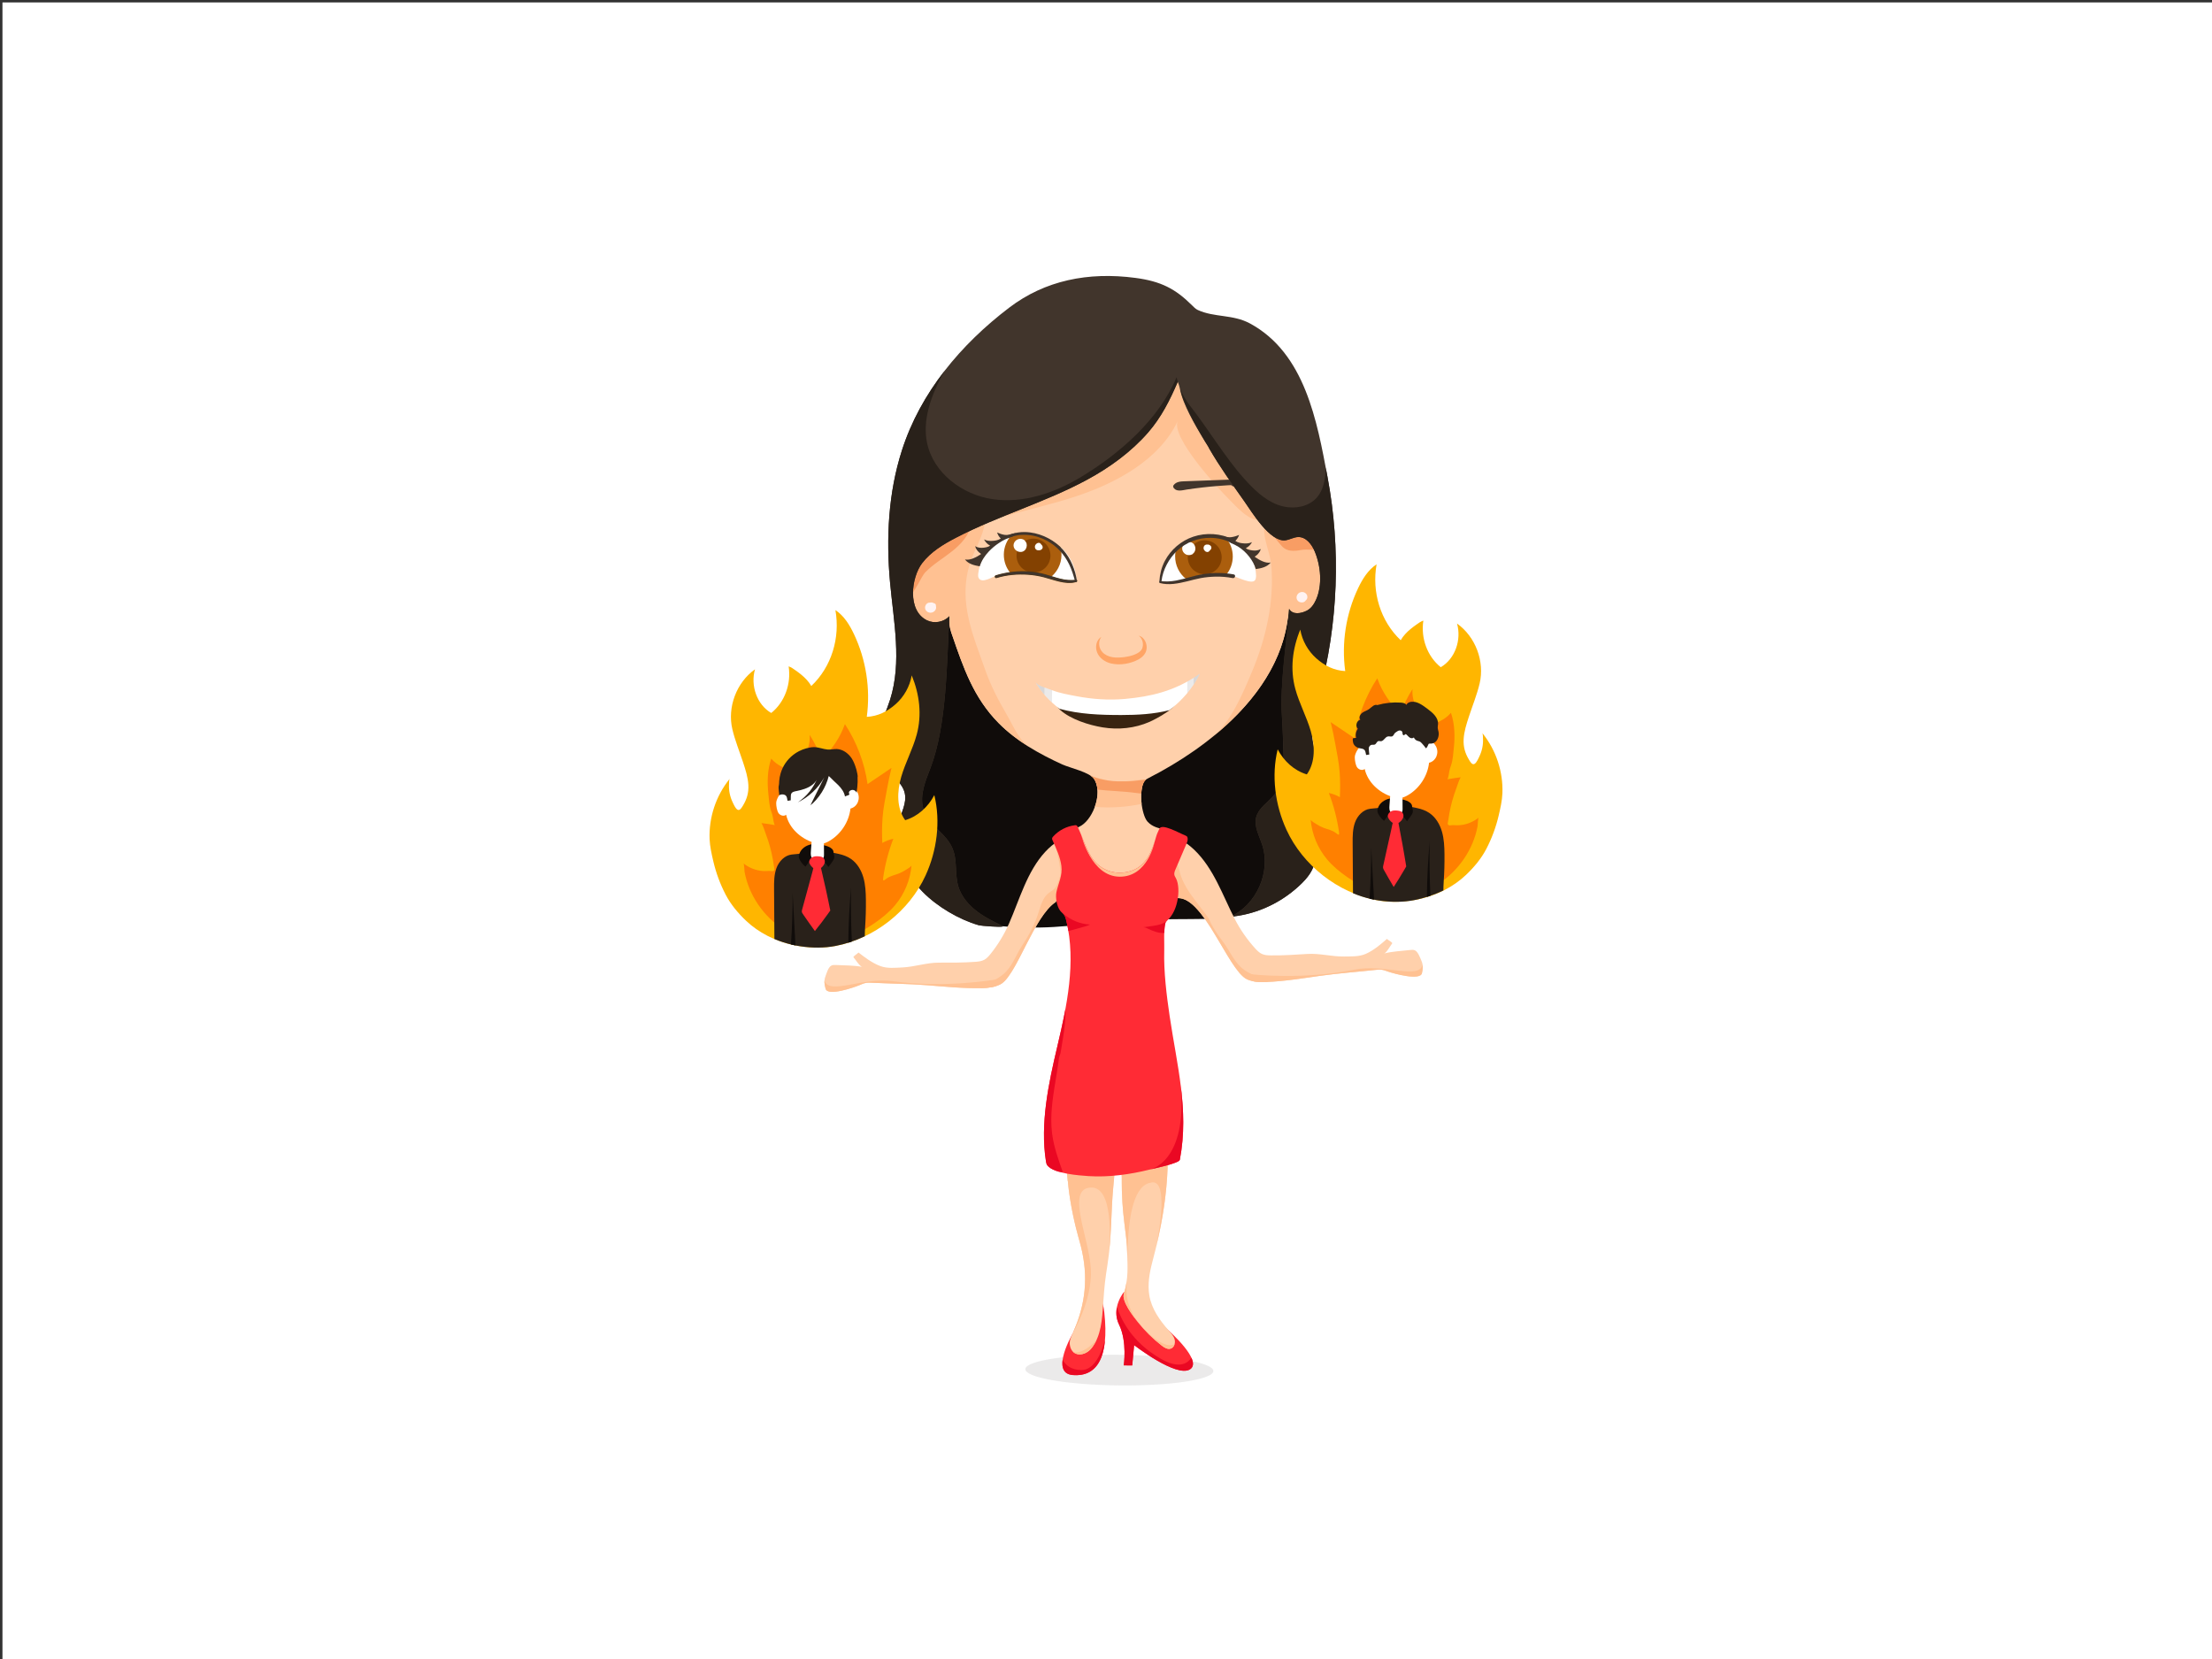 <svg xmlns="http://www.w3.org/2000/svg" id="Calque_1" data-name="Calque 1" viewBox="0 0 2048 1536"><rect x="0" y="0" width="2048" height="1536" fill="#333333" stroke="none"/><defs><style>      .cls-1 {        fill: #41352c;      }      .cls-2 {        fill: #f89d64;      }      .cls-3 {        fill: #523812;      }      .cls-4 {        fill: #fff;      }      .cls-5 {        fill: #ff2b35;      }      .cls-6 {        fill: #fff3f2;      }      .cls-7 {        fill: #834101;      }      .cls-8 {        fill: #ffb600;      }      .cls-9 {        fill: #ea0823;      }      .cls-10 {        fill: #ffa566;      }      .cls-11 {        fill: #ffd0ab;      }      .cls-12, .cls-13 {        fill: #29211a;      }      .cls-14 {        fill: #100c0a;      }      .cls-15 {        fill: #ffc192;      }      .cls-16 {        fill: #ff8000;      }      .cls-13 {        opacity: .09;      }      .cls-17 {        fill: #392411;      }      .cls-18 {        fill: #ab5e0d;      }    </style></defs><g id="Calque_2" data-name="Calque 2"><g id="Calque_4" data-name="Calque 4"><rect class="cls-4" x="2.28" y="2.24" width="2048" height="1533.76"></rect></g></g><ellipse class="cls-13" cx="1036.38" cy="1268.55" rx="14.19" ry="87.03" transform="translate(-242.44 2292.23) rotate(-89.43)"></ellipse><path class="cls-5" d="M993.65,1233.84s-22.35,37.46-.39,39.25c21.96,1.79,33.82-15.54,29.18-57.89-4.63-42.35-28.79,18.64-28.79,18.64Z"></path><path class="cls-5" d="M1040.67,1196.15s-12.25,14.48-4.56,30.26c7.69,15.78,4.33,37.72,4.33,37.72l7.85.08,1.76-18.82s38.95,30.22,51.59,22.49c12.64-7.72-20.05-36.31-20.05-36.31l-40.92-35.42Z"></path><path class="cls-11" d="M1000.64,1153.47c7.25,28.28,4.62,54.13-7.34,80.64-1.62,3.59-3.41,7.41-2.76,11.3,1.93,11.53,14.16,10.48,20.27,2.56,8.69-11.29,9.57-25.77,10.67-42.01,1.1-16.34,1.81-21.67,3.86-34.83,4.16-26.66,3-47.37,5.56-73.75.92-9.52,1.81-19.3-.72-28.52-2.54-9.22-9.28-17.92-18.63-19.95-40.03-8.7-17.55,81.01-13.16,96.3.78,2.72,1.54,5.48,2.25,8.26Z"></path><path class="cls-11" d="M1043.72,1162.48c.14,9.79,1.21,21.25-3.2,35.39-2.14,6.85,8.51,20.63,13,26.24,6.46,8.05,13.87,15.35,22.02,21.68,2.42,1.88,5.43,3.77,8.35,2.85,3.2-1.01,4.52-5.1,3.69-8.35-.84-3.25-3.2-5.85-5.43-8.37-8.33-9.42-15.99-20.14-18.03-32.55-1.66-10.11.04-20.53,2.66-30.44,8.68-32.76,13.31-59.48,14.35-89.69.27-7.82,1.21-15.84-1.2-23.29s-8.39-14.25-16.14-15.35c-25.39-3.61-25.05,31.54-25.19,47.84-.34,39.31,4.78,50.56,5.12,74.04Z"></path><path class="cls-15" d="M1040.53,1197.86c-2.14,6.85,8.51,20.63,13,26.24-10.64-15.44-11.11-25.7-10.43-37.66-.52,3.61-1.32,7.41-2.57,11.43Z"></path><path class="cls-15" d="M1079.93,1055.95c-.02-.06-.04-.11-.06-.17l-90.34,17.48-1.65,3.78c-.26,5.45.04,11.01.6,16.46.06.04.13.08.2.11,1.82,21.73,7.68,44.56,9.7,51.6.78,2.72,1.54,5.48,2.25,8.26,7.25,28.28,4.62,54.13-7.34,80.64,0,0,18.25-29.95,16.68-59.2-1.56-29.25-23.61-74.53.09-75.41,21.13-.78,17.64,50.04,16.63,61.08l1.04-10.47c1.38-17.54,1.29-33.66,3.14-52.73.11-1.14.2-2.28.31-3.43.03-.02.06-.03.1-.05.16-3.38.6-13.3,4.08-12.82,1.55.22,2.55,2.05,3.22,8.25-.25,38.57,4.79,49.84,5.12,73.14.03,2.19.11,4.46.16,6.83h0c-.09-40.26,5.06-68.81,19.48-73.84,1.2-.22,2.38-.47,3.53-.76,0,0,.01,0,.02,0,16.79-1.36,3.62,59.17,3.09,61.58,6.62-27.21,10.23-50.81,11.13-77.05.7-7.8,1.21-15.84-1.2-23.29Z"></path><path class="cls-15" d="M1050.87,1220.63c.86,1.17,1.75,2.33,2.66,3.47,6.46,8.05,13.87,15.35,22.02,21.68,2.42,1.88,5.43,3.77,8.35,2.85,1.88-.59,3.09-2.25,3.62-4.17-12.77,6.67-35.19-21.94-36.65-23.83Z"></path><path class="cls-14" d="M895.52,846.65c2.16,1.76,4.34,3.31,6.54,4.53,13.15,7.33,33.24,6.73,47.95,7.38,34.41,1.54,68.16-6.14,102.23-5.8,22.35-2.41,44.29-1.49,66.82-2.01,7.56-.17,15.21-.36,22.52-2.33,12.39-3.35,22.81-11.53,32.85-19.52,15.18-12.08,20.89-33.55,13.98-51.68-4-10.49-12.28-20.35-10.5-31.43.97-6,4.79-11.08,8.03-16.23,20.19-32.13,19.38-72.77,16.32-110.59-1.78-22.1-4.1-44.46-.38-66.32,1.69-9.94,3.42-22.72-5.32-27.75-1.93-1.11-4.15-1.63-6.35-1.97-27.78-4.33-53.04,16.21-71.37,37.53s-35.66,46.07-62.23,55.26c-21.72,7.51-45.6,3.04-67.87-2.62-31.75-8.08-62.92-18.47-93.17-31.05-7.09-2.95-10.31-15.9-16.61-11.51-2.91,2.03-10.05,15.28-11.59,18.48-7.73,16.17-11.71,34.12-11.53,52.04.19,19.96,5.44,40,2.14,59.69-1.58,9.41-5.06,18.39-7.33,27.66-5.57,22.82-8.5,56.87,4.46,77.85,4.34,7.02,10.71,12.5,16.98,17.86,7.33,6.27,15.25,15.9,23.43,22.55Z"></path><path class="cls-11" d="M1079.17,768.04c-6.18-1.07-12.19-2.35-16.76-7.37-5.64-6.2-8.55-30.55-2.73-37.64,1.07-1.3,2.61-2.1,4.11-2.87,55.92-28.57,117.95-78.25,128.04-144.27.47-3.04.82-6.14,1.9-9.02,12.68,7.18,21.91,1.44,27.71-9.89,2.55-4.99,3.45-10.66,3.79-16.25.69-11.22-.75-22.68-5.18-33.01-9.86-23-33.65-38.96-39.33-63.34-7.03-30.18-24.37-64.24-41.96-89.76-17.59-25.51-50.55-44.58-79.4-33.26-13.7,5.38-24.13,16.59-34.05,27.46-13.52,14.8-27.05,29.6-40.57,44.4-12.05,13.19-24.28,26.53-39.23,36.32-30.93,20.25-73,25.22-94.99,54.94-11.1,15-14.6,33.78-13.5,52.1.84,13.96,2.57,38.39,13.27,48.38,1.66,1.55,3.59,2.92,5.8,3.46,4,.98,8.13-.88,11.66-3,3.54-2.12,7.29-7.02,11.19-14.91-.65,9.51,1.83,15.19,2.75,17.83,10.28,29.8,19.68,57.68,42.99,81.21,16.57,16.73,37.5,28.49,58.77,38.19,7.29,3.32,25.51,7.19,29.66,13.61,7.89,12.2-.42,35.66-11.78,42.93-2.94,1.88-6.33,2.88-9.69,3.72-1.3.33-3.34.41-4.38,1.32-.82.71-.98,1.95-1.78,2.73-.8.79-1.17.55-1.22,1.68-.04.92.32,2.02.47,2.93.31,1.96.62,3.91.93,5.87.59,3.73,1.19,7.47,1.78,11.2.81,5.1,1.64,10.23,3.11,15.19,1.53,5.16,3.89,14,10.7,13.29,6.81-.71,13.34,2.63,19.18,6.19,5.85,3.56,11.78,7.55,18.58,8.34,6.32.73,12.62-1.43,18.25-4.42,2.66-21.92,11.1-44.14,21.89-64.29Z"></path><path class="cls-11" d="M769.71,894.01c1.36-.69,2.97-.62,4.5-.54,7.93.45,16.23.22,24.03,1.73-2.25-.44-6.45-7.18-8.04-8.9-.67-.73,4.3-3.7,4.63-4.41,2.97,2.21,5.81,4.51,8.96,6.57,3.63,2.38,7.39,4.58,11.49,6.06,6.4,2.31,13.47,1.5,20.12,1.2,11.26-.51,22.51-4.46,33.61-4.45,11.26.02,22.67.07,33.95-.75,2.84-.21,5.76-.52,8.27-1.86,2.39-1.28,4.21-3.38,5.91-5.49,6.89-8.58,12.65-18.07,17.09-28.16,9.82-22.34,16.64-48.15,33.63-66.46,7.39-7.97,16.99-14.56,28.14-15.21.46-.03.91-.01,1.36,0-5.46,21-11.66,41.74-19.85,61.77-20.41,13.15-36.45,68.6-51.22,76.26-5.25,2.72-11.33,3.32-17.24,3.47-16.98.45-33.9-1.35-50.81-2.67-17.02-1.32-34.07-1.48-51.12-2.28-1.79-.08-3.6-.17-5.37.14-2.16.38-4.17,1.32-6.2,2.16-5.01,2.09-29.2,10.49-31.14,3.29-1.21-4.5-1.62-7.61-.11-11.68,1.05-2.83,2.54-8.32,5.43-9.79Z"></path><path class="cls-15" d="M917.11,909.37c3.94-2.1,7.91-4.21,11.39-7.02,8.74-7.04,11.93-18.1,18.01-27.17,6.48-9.67,11.82-19.97,15.3-31.24,1.83-5.92,3.85-12.9,8.9-16.94,2.15-1.72,4.8-2.91,6.38-5.15,2.8-3.95,4.44-10.38,5.59-15.06,2.55-10.33,5.11-20.66,7.66-31l1.23.51c.8,2.4,1.87,4.72,3.16,6.9-4.83,17.62-10.32,35.01-17.22,51.9-2.36,1.51-4.5,3.45-6.39,5.53-.36.39-.72.8-1.08,1.21-.02.02-.04.05-.06.07-1.11,1.28-2.2,2.66-3.28,4.13-.14.18-.27.37-.4.55-.28.38-.55.77-.83,1.16-3.31,4.67-6.2,9.65-8.94,14.67-3.92,7.14-7.67,14.73-11.3,21.78-.78,1.51-1.57,3.03-2.36,4.53-.11.22-.23.43-.34.64-.8,1.51-1.62,3.01-2.45,4.5-.13.24-.26.47-.4.7-.89,1.57-1.8,3.13-2.75,4.66-.04.07-.08.14-.13.21-1.01,1.61-2.15,3.11-3.21,4.69-.11.16-.2.33-.29.49-2.37,3.17-4.71,5.53-7.01,6.72-5.25,2.72-11.33,3.32-17.24,3.47-.74.02-1.48.01-2.22.02.05-.03.1-.06.15-.08,3.38-1.8,6.76-3.6,10.15-5.4Z"></path><path class="cls-15" d="M826.8,908.46c48.26,6.76,94.81-1.55,94.81-1.55l.45,6.15c-4.17,1.29-8.64,1.65-13.03,1.77-16.98.45-33.9-1.36-50.81-2.67-17.02-1.32-34.07-1.48-51.12-2.28-1.79-.08-3.6-.17-5.37.14-2.16.38-4.17,1.32-6.2,2.16-5.01,2.09-29.2,10.49-31.14,3.29-.79-2.93-1.23-5.27-1.03-7.66,3.97,13.86,35.34-3.29,63.43.64Z"></path><g><path class="cls-15" d="M911.29,479.41c-1.89-9.49-7.63-29.77-4.73-30.97-21.43,8.86-42.52,17.78-56.03,36.03-11.1,15-14.6,33.78-13.5,52.1.84,13.96,2.57,38.39,13.27,48.38,1.66,1.55,3.59,2.92,5.8,3.46,4,.98,8.13-.88,11.66-3,3.54-2.12,7.29-7.02,11.19-14.91-.65,9.51,1.83,15.19,2.75,17.83,10.28,29.8,19.68,57.68,42.99,81.21,8.8,8.88,18.83,16.36,29.49,22.87-10.62-6.5-16.18-20.67-22.28-31.12-7.61-13.06-14.64-26.53-19.64-40.83-11.22-32.09-25.04-62.43-14.65-97.52,3.65-12.31,12.93-26.73,14.24-39.22.08-.74-.15-2.29-.56-4.34Z"></path><path class="cls-15" d="M1220.07,507.7c-6.96-16.24-20.86-28.98-30.44-43.64-6.14-1.6-12.37-2.77-18.71-3.45,1.98.21-.45,23.95-.59,26.39-.76,13.05,5.77,24.45,6.78,37.04,2.69,33.42-5.14,67.36-17.97,97.91-8.22,19.58-19.42,46.53-36.4,60.27,34.29-27.74,62.57-63.61,69.11-106.33.47-3.04.82-6.14,1.9-9.02,12.68,7.18,21.91,1.44,27.71-9.89,2.55-4.99,3.45-10.66,3.79-16.25.69-11.22-.75-22.68-5.18-33.01Z"></path></g><path class="cls-15" d="M981.8,812.93c-.41,2.41-.89,4.85-1.37,7.14,3.9.24,7.63.78,11.2,1.74.62-2.08,1.01-3.39,1.01-3.39l-16.88-40.46s7.55,26.07,6.04,34.97Z"></path><path class="cls-2" d="M1185.13,503.73c1.24,1.48,2.53,2.95,4.13,4.03,4.61,3.11,10.71,2.34,16.18,1.33,4.97-.91,14.08,1.31,17.21-2.49,3.33-4.05,6.15-9.27,4.83-14.34-.47-1.8-1.44-3.44-2.56-4.93-4.51-5.94-11.58-9.53-18.86-11.14-7.28-1.61-14.83-1.4-22.27-.94-1.94.12-4,.31-5.52,1.52-10.05,8.02,1.57,20.62,6.87,26.95Z"></path><path class="cls-2" d="M856.4,530.16c7.34-7.64,16.62-13.08,24.93-19.64,8.31-6.57,16.02-14.9,18.16-25.28-8.34-3.68-17.39-5.75-26.51-6.06-1.35-.05-2.74-.05-3.99.45-1.32.53-2.37,1.56-3.35,2.6-10.5,11.21-16.37,25.91-21.17,40.5-1.42,4.32-8.8,25.39-1.3,27.17,2.58.61,10.17-16.54,13.23-19.74Z"></path><path class="cls-15" d="M996.54,459.43c36.5-12.14,76.83-33.38,93.93-69.74-6.86,14.59,37.5,62.7,46.88,72,7.72,7.65,17.85,20.01,29.52,20.12,13.4.12,24.5-14.88,25.02-27.2.69-16.46-10.01-31.24-21.96-42.57-11.96-11.34-25.86-21-34.97-34.73-11.79-17.78-15.7-42.32-34.15-53.03-15.72-9.12-36.27-3.94-51.28,6.31-15.01,10.25-26.46,24.85-40.19,36.76-42.26,36.67-106.45,48.6-135.02,96.71-3.03,5.1-5.62,10.83-5.04,16.73,2.55,26.01,43.09,2.29,55.56-1.35,23.82-6.96,48.14-12.16,71.71-20Z"></path><path class="cls-1" d="M1138.95,444.04l-28.03,1.04c-4.63.17-9.26.34-13.89.51-3.93.15-7.92.23-10.49,3.64-.67.88-.24,2.11.37,2.85,2.82,3.44,8.21,1.72,11.88,1.16,4.83-.73,9.68-1.37,14.54-1.92,4.9-.56,9.82-1.03,14.74-1.42,2.46-.19,4.92-.37,7.38-.52,1.09-.07,2.19-.16,3.28-.19.32,0,.7-.05,1.02.01.34.06.67.4.39,0,.75,1.03,2.05,1.53,3.22.84,1.02-.59,1.6-2.19.84-3.22-1.34-1.85-3.25-2.41-5.47-2.35-2.41.06-4.82.28-7.22.45-4.92.35-9.84.79-14.75,1.31-4.95.52-9.9,1.14-14.83,1.83-2.44.34-4.88.7-7.32,1.09-1.35.21-3.39.8-4.37-.4l.37,2.85c.67-.89,2.23-1.06,3.24-1.16,1.95-.19,3.94-.18,5.91-.25l13.15-.49c8.68-.32,17.37-.64,26.05-.96,3.02-.11,3.04-4.82,0-4.71h0Z"></path><path class="cls-4" d="M1162.91,533.68c.01-.37,0-.74,0-1.1-.29-9.34-4.05-18.95-10.85-25.47-7.89-7.56-18.65-11.05-29.45-11.15-25.03-.24-47.24,16.22-49,42.25,14.47,4.59,27.86-4.79,42.06-6.48,8.74-1.04,17.58-.27,26.14,1.67,3.87.88,17.23,7.91,20.13,3.82.72-1.02.94-2.27.97-3.54Z"></path><path class="cls-4" d="M905.72,531.06c.9-9.31,6.32-19.97,13.16-26.28,8.04-7.41,18.87-10.68,29.66-10.56,25.03.26,46.91,17.16,48.15,43.22-14.56,4.3-27.76-5.34-41.92-7.31-10.36-1.44-21.24-.5-31.29,2.36-3.89,1.1-14.93,8.75-17.56,2.18-.37-.91-.34-1.93-.26-2.92.02-.23.04-.46.06-.69Z"></path><path class="cls-1" d="M1006.2,444.33c-38.89,20.95-81.93,33.22-121.14,53.56-11.67,6.05-23.28,13.07-31.27,23.51-10.08,13.18-14.06,43.99,4.5,52.97,6.75,3.27,15.55,1.63,20.67-3.85-2.4,42.66-2.25,100.78-17.54,140.64-4.61,12.01-10.09,24.91-6.63,37.31,3.89,13.98,16.96,20.39,24.31,31.83,7.79,12.12,4.75,23.23,7.25,36.81,1.83,9.95,8.27,18.59,16.09,25.02,7.82,6.43,17,10.93,26.1,15.38,1.36,1.38-20.03-.21-22.36-.88-18.55-5.39-38.42-17.16-51.93-30.9-16.58-16.87-28.87-41.08-22.52-63.87,2.56-9.18,8.05-18.28,5.92-27.57-2.55-11.16-14.76-17.08-20.82-26.79-5.52-8.84-5.43-20.16-2.96-30.27,2.48-10.12,7.11-19.57,10.25-29.5,11-34.73,3.27-72.17-.06-108.45-3.76-40.99-1.63-82.96,10.94-122.15,17.29-53.95,54.72-98.32,99.39-132.3,33.15-25.21,73.08-33.32,116.84-27.53,23.57,3.12,36.95,9.99,52.43,25.39,1.63,1.62,3.24,3.35,5.32,4.31,15.35,7.07,32.46,3.9,48.33,12.48,50.97,27.58,62.09,90.5,71.76,142.03,12.47,66.41,9.97,135.62-7.52,200.89-3.99,14.88-8.78,30.28-5.9,45.41,3.72,19.51,17.58,34.21,7.36,53.93-4.71,9.09-10.96,18.84-8.35,28.74,6.58,25,4.58,35.98-15.8,53.17-16.83,14.2-38.03,23.32-60.01,25.15,24.54-10.82,38.16-41.64,29.64-67.07-2.76-8.24-7.58-16.65-5.42-25.07,2.12-8.24,10.13-13.29,15.76-19.68,8.46-9.58,10.09-22.03,9.66-34.34-.45-12.85-.71-25.59-1.53-38.35-2.11-32.79,4.55-68.35,6.56-100.56,3.36,5.8,11.09,4.32,16.37,1.67,4.02-2.02,6.69-5.99,8.54-10.09,6.09-13.45,4.42-31.48-1.2-44.81-2.78-6.59-8.03-13.4-15.18-13.29-4.11.06-7.84,2.46-11.92,3-14.34,1.88-31.08-26.18-38.05-36.06-11.42-16.18-22.72-31.93-32.61-49.06.01-1.47-2.75-4.61-3.52-5.87-1.54-2.54-3.08-5.07-4.6-7.62-4.63-7.77-9.1-15.67-12.84-23.91-1.81-3.98-3.46-8.05-4.73-12.23-1.22-4.02-1.56-8.07-3.32-11.88-7.26,16.59-15.39,32.96-27.39,46.74-15.84,18.18-35.76,32.62-56.9,44.01Z"></path><path class="cls-10" d="M1019.7,589.64c-3.21,4.26-2.48,10.46,1.02,14.21,2.39,2.54,5.6,3.95,9.11,4.59,6.95,1.37,24.61-.78,27.64-7.97,1.58-4.08.53-8.94-3.15-11.99,5.34,1.51,8.23,7.82,7.11,13.15-.73,3.86-3.92,7.01-7.18,8.81-7.73,4.15-17.11,5.79-25.71,3.81-5.31-1.28-10.66-4.84-12.76-10.18-2.01-4.95-.87-11.64,3.92-14.42h0Z"></path><path class="cls-17" d="M1073.67,650.06c-25.67-4.96-52.2,6.05-78.09,2.45-4.35-.61-8.9-1.6-13.02-.07-.64.24-4.64-2.62-5.05-2.08-.86,1.13,3.01,6.02,4.07,6.97,9.74,8.69,26.66,14.05,39.34,16.12,14.59,2.38,29.78.86,43.37-5.1,4.47-1.96,30.82-15.02,23.21-21.73-1.69-1.49-11.61,3.88-13.82,3.45Z"></path><g><path class="cls-6" d="M1209.55,550.07c-2.58-3.45-8.08-2.14-9.01,2.02-.46,2.07.47,4.2,2.38,5.16,1.83.91,4.29.74,5.68-.88.14-.16.25-.34.35-.52.13-.1.26-.21.38-.33,1.48-1.49,1.44-3.83.22-5.45Z"></path><path class="cls-6" d="M866.57,560.75c.06-.73-.45-1.74-1.15-2.05-.31-.14-.63-.24-.96-.31-.63-.38-1.37-.62-2.19-.64-.46-.01-.88.05-1.28.17-3.58-.22-5.72,4.22-3.82,7.08,2.06,3.09,6.65,3.02,8.74.02.87-1.24,1-2.7.6-3.99.01-.1.04-.2.05-.29Z"></path></g><path class="cls-15" d="M1056.99,744.31c-.95-7.63-.37-14.97,2.42-21.94-11.22-1.38-21.12,3.61-32.74.47-3.96-1.07-14.6-3.11-17.49-5.2,1.39,1.01,2.99,2.25,3.94,3.72,4.31,6.68,3.77,16.73.53,25.65,1.8.18,3.6.3,5.4.38,12.71.58,25.48-.48,37.93-3.09Z"></path><path class="cls-18" d="M982.77,513.88c.03-2.62-.34-5.14-1.02-7.54-8.77-7.63-20.58-11.99-33.2-12.12-4.08-.04-8.17.4-12.1,1.37-4.31,4.69-6.98,10.9-7.05,17.76-.06,6.35,2.11,12.2,5.77,16.82,6.47-.85,13.03-.96,19.62-.04,5.86.82,11.55,2.94,17.25,4.86,6.44-4.81,10.65-12.44,10.74-21.1Z"></path><circle class="cls-7" cx="956.86" cy="514.41" r="15.7"></circle><g><path class="cls-4" d="M949.35,505.18s0,0,0,0c0,0-.01.01-.02.01,0,0,0,0,.01,0,0,0,.01-.01,0-.01Z"></path><path class="cls-4" d="M949.3,505.18s0,0,0,0c0,0,0,0,0,0,0,0,0,0,0,0,0,0,0,0,0,0Z"></path><path class="cls-4" d="M949.94,502.02c-.29-.52-.67-.97-1.09-1.36-.26-.42-.61-.79-1.07-1.03-2.09-1.09-4.52-1.05-6.52.27-2.1,1.39-3.33,3.94-2.67,6.45,1.31,4.98,8.35,6.58,11.14,1.94,1.11-1.85,1.28-4.38.2-6.28Z"></path></g><path class="cls-4" d="M963.93,503.99c-.45-1.02-1.65-1.68-2.76-1.35-.09.03-.17.07-.26.1-.46.07-.9.27-1.25.62-.1.09-.18.2-.26.31-.49.37-.88.88-1.08,1.53-.41,1.32-.08,2.79,1.02,3.66.6.48,1.28.66,1.92.61,1.61.32,3.56-.52,4.04-2.2.34-1.21-.38-2.46-1.38-3.28Z"></path><path class="cls-18" d="M1088.01,514.93c.03-2.62.44-5.14,1.17-7.52,8.93-7.45,20.82-11.58,33.43-11.46,4.08.04,8.16.56,12.07,1.61,4.21,4.77,6.76,11.04,6.7,17.9-.06,6.35-2.35,12.16-6.1,16.7-6.45-.98-13.01-1.22-19.61-.44-5.87.7-11.61,2.71-17.34,4.51-6.34-4.94-10.4-12.65-10.32-21.31Z"></path><circle class="cls-7" cx="1115.41" cy="515.99" r="15.7"></circle><path class="cls-4" d="M1106.01,504.78c-2.56-4.76-9.66-3.52-11.22,1.4-.78,2.47.31,5.08,2.35,6.58,1.93,1.42,4.35,1.57,6.5.59.47-.22.83-.56,1.11-.97.44-.37.83-.8,1.15-1.3,1.17-1.85,1.13-4.39.11-6.29Z"></path><path class="cls-4" d="M1119.97,509.78c-.5,1-1.73,1.6-2.82,1.21-.09-.03-.17-.07-.25-.11-.45-.09-.88-.32-1.22-.68-.09-.1-.17-.21-.24-.32-.47-.39-.84-.92-1-1.58-.34-1.33.06-2.79,1.2-3.61.63-.45,1.31-.6,1.95-.51,1.63-.24,3.53.7,3.93,2.39.28,1.22-.5,2.43-1.54,3.21Z"></path><path class="cls-4" d="M1075.46,641.03c-10.59,3.16-21.7,4.99-33.93,6.09-15.09,1.36-30.29.25-45.15-2.59-7.27-1.39-15.16-2.76-22.09-5.43-4.16-1.61-13.38-3.93-15.86-7.73,5.75,9.66,13.52,18.09,22.57,24.88,18.22,5.01,37.51,5.78,57.21,5.76,15.05-.02,29.98-.78,44.43-4.49,11.9-8.95,21.9-20.71,28.38-33.78-11.77,8.19-23.32,13.64-35.56,17.29Z"></path><path class="cls-1" d="M1075.4,537.93c1.24-10.53,6.91-20.9,14.58-28.13,8.3-7.81,19.4-11.97,30.77-11.84,6.59.07,13.14,1.57,19.05,4.49,2.03,1,3.82-2.04,1.78-3.05-11.34-5.6-24.8-6.52-36.8-2.49-11.24,3.77-20.75,11.93-26.29,22.41-3.05,5.78-4.61,12.11-5.06,18.61-.09,1.28,1.82,1.23,1.97,0h0Z"></path><path class="cls-1" d="M1073.91,539.83c8.31,2.21,17.02.39,25.19-1.59,4.22-1.02,8.4-2.22,12.67-3.01,4.49-.83,9.07-1.24,13.64-1.34,5.34-.11,10.67.29,15.91,1.34,2.23.44,3.17-3,.94-3.41-9.29-1.7-18.71-1.71-28.03-.29-8.61,1.31-16.8,4.38-25.35,5.97-4.88.91-9.81,1.1-14.73.48-1.06-.13-1.25,1.58-.25,1.84h0Z"></path><path class="cls-1" d="M1132.27,496.29c4.88,2.21,10.31.97,14.97-1.05-.64,1.95-1.75,3.86-3.27,5.31-.08.07-.16.17-.12.27.02.05.07.08.11.11,2.4,1.61,5.35,2.05,8.18,2.21,2.41.13,4.88-.15,7.05-1.2-1.26,2.41-3.3,4.41-5.75,5.61,1.71,1.39,4.4,1.82,6.51,2.09,2.33.3,5.33,0,7.33-1.34-.18.61-.36,1.21-.62,1.79-.85,1.83-2.69,3.83-4.41,4.89-.19.12-.42.28-.4.51.01.19.19.32.35.43,3.92,2.57,9.4,5.88,14.31,4.91-1.58,2.04-3.87,3.44-6.28,4.34-2.41.9-4.97,1.34-7.52,1.74-2.38-8.15-8.92-16.08-16.07-20.63-2.18-1.39-4.55-2.46-6.91-3.53-2.77-1.25-4.7-5.2-7.47-6.45Z"></path><g><path class="cls-12" d="M1214.67,770.48c-2.61-9.9,3.64-19.66,8.35-28.74,10.22-19.73-3.64-34.43-7.36-53.93-2.88-15.14,1.91-30.53,5.9-45.41,17.5-65.28,19.99-134.49,7.52-200.89-.53-2.84-1.07-5.71-1.62-8.61-.04,1.14-.08,2.27-.16,3.41-.56,8.37-2.17,17.1-7.46,23.62-8.5,10.47-24.52,12.16-37.12,7.34-12.59-4.81-22.45-14.76-31.44-24.81-16.77-18.76-33.71-46.78-49.3-66.54-3.88-4.92-7.05-10.4-9.41-16.2,3.93,18.14,20.9,45,26.91,55.39,9.9,17.13,21.2,32.88,32.61,49.06,6.97,9.88,23.71,37.94,38.05,36.06,4.08-.53,7.81-2.94,11.92-3,7.15-.11,12.4,6.71,15.18,13.29,5.62,13.32,7.29,31.36,1.2,44.81-1.85,4.09-4.53,8.07-8.54,10.08-5.28,2.65-13.01,4.13-16.37-1.67-2.47,31.74-8.68,67.77-6.56,100.56.82,12.76,1.08,25.51,1.53,38.35.43,12.32-1.2,24.76-9.66,34.34-5.63,6.38-13.65,11.43-15.76,19.68-2.16,8.42,2.65,16.83,5.42,25.07,8.53,25.43-5.09,56.25-29.64,67.07,21.98-1.83,43.19-10.95,60.01-25.15,20.37-17.19,22.38-28.17,15.8-53.17Z"></path><path class="cls-11" d="M1309.91,879.84c-1.4-.61-3-.44-4.52-.26-7.89.93-16.18,1.22-23.88,3.21,2.22-.57,6-7.56,7.48-9.38.62-.77-4.52-3.43-4.89-4.12-2.83,2.39-5.52,4.85-8.54,7.11-3.48,2.6-7.1,5.03-11.09,6.76-6.25,2.7-13.36,2.33-20.01,2.43-11.27.18-22.74-3.07-33.82-2.37-11.23.71-22.62,1.47-33.93,1.34-2.85-.03-5.78-.16-8.37-1.35-2.46-1.13-4.41-3.12-6.23-5.12-7.41-8.14-13.74-17.26-18.79-27.06-11.17-21.69-19.57-47.04-37.65-64.27-7.87-7.5-17.85-13.48-29.02-13.45-.16,0-.32.02-.48.03.99,19.99,4.34,40.73,11.82,58.55,25.4-6.01,48.95,67.02,66.74,74.9,5.41,2.4,11.51,2.62,17.42,2.41,16.98-.6,33.76-3.44,50.55-5.79,16.91-2.37,33.92-3.58,50.88-5.42,1.78-.19,3.59-.39,5.37-.19,2.18.24,4.25,1.06,6.32,1.78,5.13,1.78,29.79,8.68,31.28,1.36.94-4.57,1.15-7.69-.61-11.66-1.22-2.76-3.05-8.15-6.02-9.44Z"></path><path class="cls-15" d="M1163.74,904.25c-4.06-1.85-8.16-3.72-11.8-6.3-9.16-6.49-13.02-17.33-19.65-26.02-3.15-4.12-6.09-8.4-8.75-12.86-.79-1.32-1.56-2.66-2.29-4.02-.61-1.13-.95-2.33-1.53-3.44-1.41-2.7-3.46-5.21-5.26-7.66-3.65-4.94-7.54-9.7-11.12-14.69-3.4-4.75-6.53-9.75-8.8-15.15-1.13-2.67-2.04-5.44-2.64-8.28-.5-2.32-1.31-4.43-2.03-6.73-2.47-7.89-4.95-15.79-7.42-23.68l-1.19.59c-.91,3.4-2.33,6.66-4.17,9.66,1.18,11.69,3.27,23.37,6.63,34.34,2.48,3.93,5.1,7.77,7.83,11.54,1.15.05,2.3.25,3.44.59.11.03.23.07.34.11.57.18,1.13.38,1.7.63.36.15.71.33,1.07.51.09.05.19.1.28.15,2.67,1.38,5.09,3.33,7.26,5.44.39.37.77.75,1.16,1.14.02.02.04.04.06.07,1.18,1.21,2.36,2.52,3.53,3.92.15.17.29.35.44.53.3.36.6.73.9,1.11,3.59,4.46,6.78,9.25,9.82,14.09,4.35,6.89,8.56,14.23,12.62,21.04.87,1.46,1.75,2.92,2.64,4.38.13.21.25.41.38.62.89,1.45,1.8,2.9,2.72,4.34.15.23.29.45.44.68.98,1.51,1.99,3.01,3.03,4.48.05.07.09.13.14.2,1.11,1.55,2.34,2.97,3.49,4.48.12.15.22.31.32.47,2.56,3.02,5.04,5.23,7.41,6.28,5.41,2.4,11.51,2.62,17.42,2.41.74-.03,1.48-.08,2.22-.11-.05-.02-.1-.05-.15-.07-3.49-1.59-6.97-3.18-10.46-4.76Z"></path><path class="cls-15" d="M1253.81,897.79c-47.75,9.72-94.73,4.29-94.73,4.29l-.07,6.17c4.24,1.03,8.73,1.12,13.12.96,16.97-.6,33.76-3.44,50.55-5.79,16.91-2.37,33.92-3.58,50.88-5.42,1.78-.19,3.59-.39,5.37-.19,2.18.24,4.25,1.06,6.32,1.78,5.13,1.78,29.79,8.68,31.28,1.36.61-2.97.9-5.33.56-7.71-3.11,14.08-35.47-1.11-63.27,4.54Z"></path><path class="cls-12" d="M1089.31,349.28c-16.31,39.24-53.13,71.14-88.84,92.58-24.42,14.66-53.09,24.36-81.29,20.32-28.2-4.03-55.15-24.29-60.87-52.2-4.27-20.85,3.37-42.31,13.23-61.17.96-1.84,1.98-3.65,2.99-5.46-17.15,22.11-30.86,46.73-39.52,73.76-12.56,39.19-14.69,81.17-10.94,122.15,3.33,36.28,11.06,73.72.06,108.45-3.15,9.93-7.77,19.39-10.25,29.5-2.48,10.12-2.56,21.44,2.96,30.27,6.06,9.71,18.27,15.64,20.82,26.79,2.12,9.29-3.37,18.39-5.92,27.57-6.35,22.79,5.93,46.99,22.52,63.87,13.51,13.74,33.37,25.51,51.93,30.9,2.11.61,19.86,1.97,22.17,1.19.06-.11.12-.21.17-.32-9.09-4.44-18.27-8.95-26.08-15.37-7.82-6.43-14.26-15.06-16.09-25.02-2.5-13.58.53-24.69-7.25-36.81-7.35-11.44-20.42-17.85-24.31-31.83-3.45-12.4,2.02-25.29,6.63-37.31,15.29-39.86,14.98-94.97,17.54-140.64-5.12,5.48-13.91,7.12-20.67,3.85-18.56-8.98-14.59-39.79-4.5-52.97,7.99-10.44,19.59-17.46,31.27-23.51,39.21-20.34,82.26-32.61,121.14-53.56,21.15-11.39,41.07-25.83,56.9-44.01,12.18-13.98,20.23-30.05,27.32-46.84-.41-1.39-.79-2.78-1.11-4.19Z"></path></g><path class="cls-3" d="M996.4,536.75c-4.86.64-9.6.23-14.35-.91-4.88-1.17-9.6-2.9-14.44-4.22-9.52-2.61-19.45-3.44-29.26-2.34-5.56.62-11.07,1.7-16.41,3.34-1.65.5-.95,3.09.71,2.59,9.56-2.89,19.37-3.72,29.31-3.03,4.93.34,9.82,1.15,14.6,2.39,4.78,1.24,9.45,2.88,14.26,4,5.17,1.21,10.71,1.88,15.86.24,1.06-.34.95-2.22-.28-2.06h0Z"></path><path class="cls-1" d="M938.06,494.09c-2.51.6-5.04,1.49-7.62,1.16-2.51-.32-4.96-1.2-7.25-2.25.6,1.96,1.68,3.89,3.16,5.37.07.07.16.17.12.27-.02.05-.07.08-.11.11-2.43,1.56-5.39,1.95-8.23,2.05-2.41.09-4.88-.25-7.03-1.34,1.21,2.44,3.21,4.48,5.63,5.72-1.73,1.35-4.43,1.73-6.55,1.96-2.33.25-5.33-.1-7.3-1.48.17.61.33,1.22.59,1.8.81,1.85,2.61,3.89,4.31,4.97.19.12.41.29.39.51-.01.19-.19.32-.35.42-3.97,2.5-9.51,5.69-14.41,4.62,1.54,2.07,3.8,3.52,6.19,4.47s4.95,1.44,7.48,1.89c1.62-5.16,4.72-9.83,8.42-13.73,5.45-5.75,12.87-10.9,20.45-13.31.78-.25,1.59-.45,2.28-.89.52-.34.94-.81,1.44-1.17.33-.24,1.07-.4,1.13-.87.03-.27-.2-.52-.46-.6s-.54-.04-.81,0c-.49.09-.98.19-1.47.31Z"></path><path class="cls-1" d="M996.19,537.04c-10.07,1.54-19.39-2.54-28.91-5.11-9.49-2.56-19.39-3.35-29.17-2.27-5.45.6-10.85,1.67-16.1,3.27-1.24.38-.71,2.32.54,1.94,9.57-2.89,19.44-3.8,29.4-3.11,4.96.35,9.89,1.16,14.7,2.42,4.78,1.25,9.45,2.89,14.26,4.02,5.13,1.21,10.56,1.85,15.69.35.99-.29.56-1.67-.42-1.52h0Z"></path><path class="cls-1" d="M996.8,538.52c.23-1.35-.04-2.66-.31-4-.28-1.41-.59-2.81-.98-4.2-.73-2.57-1.61-5.09-2.65-7.55-2.06-4.89-4.84-9.41-8.32-13.42-7.76-8.92-19.08-14.89-30.79-16.41-7.39-.96-14.9-.01-21.64,3.23-1.39.67-.18,2.65,1.2,2.05,11.74-5.12,25.17-3.52,36.22,2.56,9,4.95,15.77,12.43,20.29,21.61,1.25,2.55,2.3,5.19,3.19,7.89.45,1.36.88,2.72,1.29,4.1.43,1.45.71,2.99,1.53,4.27.23.35.9.36.98-.13h0Z"></path><path class="cls-5" d="M975.03,774.57c5.16-5.77,12.47-9.57,20.15-10.5.53-.06,1.09-.11,1.56.14.51.27.8.83,1.05,1.36,4.34,9.1,7.26,19.18,12.59,27.73,8.25,13.23,23.85,17.94,38.29,12.52,13.05-4.9,18.36-18.96,21.85-31.52.67-2.43,1.9-4.61,2.85-6.94,2.19-5.38,17.82,3.71,23.84,6.06,2.43.95,2.37,2.04,2.4,3.57s-.58,3.01-1.19,4.42c-3.36,7.83-6.71,15.66-10.07,23.49-.7,1.63-1.41,3.39-1.05,5.12.24,1.15.93,2.15,1.48,3.19,2.71,5.11,2.58,13.61,1.62,19.13-1.35,7.71-4.03,14.6-9.84,20.1-.62.59-1.3,1.21-1.53,2.04-1.84,6.89-.9,18.24-1.11,25.63-.54,19.48,2.16,41.41,5.01,60.67,6.66,45.03,18.19,87.3,9.41,133.06-.62,3.21-24.52,8.17-27.99,9.04-17.96,4.49-37.88,7.25-56.43,6.03-9.06-.6-32.13-2.28-38.16-9.84-.88-1.1-1.15-2.55-1.37-3.94-5.49-34.8,2.42-72.01,10.43-105.84,8.96-37.84,17.67-78.21,8.45-116.86-.44-1.84-.93-3.71-2.02-5.25-1.07-1.51-2.64-2.6-3.75-4.08-3.08-4.08-4.45-12.26-3.4-17.12,1.83-8.46,5.74-15.33,4.59-24.27-1.07-8.32-4.77-16.07-8.16-23.64-.26-.58-.53-1.2-.45-1.83.08-.64.52-1.18.95-1.67Z"></path><path class="cls-9" d="M973.34,1036.91c.01-6.99.66-13.98,1.58-20.9,1.49-11.19,3.69-22.28,5.17-33.47.22-1.67.26-3.43.97-4.99.66-1.44.92-2.82,1.17-4.39,1.26-7.87,2.66-15.72,3.53-23.64.32-2.94.55-5.88.64-8.84.04-1.2.06-2.41.05-3.61,0-.87-.21-1.94-.05-2.79-2.18,11.82-4.87,23.53-7.58,35.01-8.01,33.84-15.92,71.04-10.43,105.84.22,1.39.49,2.84,1.37,3.94,1.61,2.02,4.04,3.31,6.38,4.29,1.33.56,2.72,1.12,4.14,1.42.31.06,3.81.63,3.61.05-4.05-11.36-8.13-22.82-9.73-34.77-.03-.22-.06-.45-.09-.67-.52-4.15-.74-8.33-.73-12.5Z"></path><path class="cls-9" d="M984.32,845.81c-.02.06-.05.12-.07.18.36.38.7.76,1,1.19,1.09,1.54,1.59,3.41,2.02,5.25.76,3.19,1.39,6.38,1.91,9.59.87-.2,1.73-.43,2.58-.67,3.58-1,7.15-2,10.73-3,2.3-.64,4.62-1.29,6.77-2.34-9.15-.45-18.09-4.14-24.96-10.2Z"></path><path class="cls-9" d="M1077.93,863.77c.11-3.42.41-6.67,1.11-9.28.22-.83.9-1.45,1.53-2.04.03-.03.05-.05.08-.08-.63.52-1.25,1.08-1.93,1.48-4.34,2.57-9.67,3.24-14.58,3.88-1.98.26-3.97.52-5.95.78,1.69-.09,3.3.68,4.83,1.41,4.68,2.24,9.87,4.3,14.92,3.84Z"></path><path class="cls-9" d="M1064.68,1082.81c4.4-1.05,27.07-5.83,27.67-8.96,4.58-23.91,3.62-46.87.71-69.76,6.89,72.26-28.38,78.72-28.38,78.72h0Z"></path><path class="cls-2" d="M1035.12,723.42c-11.92-.19-23.05-3.68-25.94-5.78,1.39,1.01,2.99,2.25,3.94,3.72,1.78,2.76,2.72,6.11,3,9.7,11.62,1.34,23.69,1.45,34.99,3.03,1.83.26,3.7.51,5.56.67.27-4.24.75-9.29,4.46-13.06-11.68,1.15-9.1,1.98-26.01,1.71Z"></path><path class="cls-9" d="M1101.64,1267.88c3.67-2.25,3.5-6.26,1.43-10.81-2.87,4.21-10.09,11.33-28.03,1.13-28.1-15.98-36.96-37.16-40.96-47.85h0c-.93,4.76-.78,10.32,2.02,16.06,7.69,15.78,4.33,37.72,4.33,37.72l7.85.08,1.76-18.82s38.95,30.22,51.59,22.49Z"></path><path class="cls-9" d="M995.85,1273.19c.43,0,.87.01,1.29,0,.17,0,.34-.02.51-.02.5-.02.99-.05,1.47-.09.03,0,.07,0,.1-.01,13.44-1.27,22.03-11.46,23.84-32.32-3.49,12.74-10.11,27.83-21.91,27.71-9.62-.1-14.66-4.68-17.3-9.5,0,0,0,0,0,0-.24,1.73-.31,3.39-.17,4.94.01.12.02.25.03.37.03.3.08.59.13.88.03.15.06.31.09.46.06.27.11.53.18.79.05.19.12.37.19.56.12.36.26.7.42,1.03.1.21.2.42.31.62.09.17.2.32.31.48.13.2.27.39.42.57.11.14.22.28.34.41.2.21.41.41.63.61.1.09.19.18.29.26.33.26.69.5,1.08.72.12.07.25.12.37.18.3.15.61.3.95.42.16.06.33.12.5.17.34.11.7.21,1.07.3.17.04.33.08.5.12.55.11,1.13.19,1.76.25.66.05,1.31.09,1.95.11.22,0,.43,0,.64,0Z"></path><path class="cls-15" d="M1068.9,779.71c-3.54,10.96-9.03,21.92-20.23,26.12-14.44,5.42-30.04.71-38.29-12.52-3.78-6.06-6.35-12.88-9.07-19.58.11.44,9.09,37.71,35.23,37.97,26.29.26,32.36-31.98,32.36-31.98h0Z"></path><path class="cls-13" d="M974.07,639.01c-4.26-1.61-13.19-3.91-15.63-7.65,4.19,7.04,9.47,13.42,15.52,19l.11-11.35Z"></path><path class="cls-13" d="M1099.2,641.75c4.65-5.58,8.66-11.64,11.83-18.02-3.92,2.73-7.82,5.12-11.72,7.28l-.11,10.74Z"></path><path class="cls-13" d="M967.05,636.56c-3.6-1.35-7.2-3.03-8.61-5.19,2.48,4.17,5.36,8.1,8.54,11.78l.07-6.59Z"></path><path class="cls-13" d="M1105.1,633.88c2.2-3.27,4.2-6.66,5.93-10.14-1.96,1.36-3.91,2.62-5.86,3.84l-.06,6.3Z"></path><path class="cls-15" d="M954.8,883.06h0s0,.01,0,.02c0,0,0-.02,0-.02Z"></path><path class="cls-15" d="M1009.7,1249.25c.38-.41.76-.83,1.11-1.28,1.89-2.45,3.39-5.06,4.62-7.79-7.26,8.97-18.33,14.35-22.46,10.83,0,0,0,0,0,0,1.08,1.28,2.42,2.12,3.9,2.57.03,0,.07.02.1.03.36.1.72.19,1.09.25,0,0,.01,0,.02,0,1.07.17,2.19.14,3.33-.04.15-.02.3-.04.45-.07.28-.06.56-.13.84-.2.21-.06.41-.12.62-.19.25-.08.49-.16.74-.26.28-.11.56-.24.84-.37.17-.08.35-.15.52-.24.44-.23.87-.48,1.3-.75.15-.1.3-.21.45-.31.3-.21.59-.42.88-.65.15-.12.3-.25.45-.38.29-.25.57-.51.84-.78.12-.12.25-.24.37-.37Z"></path><path class="cls-15" d="M1026.54,1162.37c.04-.34.1-.94.17-1.78l-.19,1.88s0-.07.01-.1Z"></path><path class="cls-8" d="M733.31,874.67c-15.81-3.63-30.83-11.03-42.62-22.25-7.42-7.05-14.15-15.07-18.88-24.19-5.06-9.75-8.89-20.14-11.39-30.84-1.55-6.64-3.16-13.69-3.43-20.49-.78-19.96,5.83-39.91,18.33-55.49.13-.16.26-.32.39-.48-.83,1.02-.69,4.21-.75,5.48-.14,2.77.08,5.55.63,8.26.55,2.71,1.43,5.36,2.62,7.86.92,1.94,2.61,5.93,4.5,7.07,2.3,1.4,4.1-1.99,5.21-3.81,3.63-6.02,5.34-11.91,4.96-18.98-.39-7.21-2.65-14.16-4.89-20.97-3.31-10.07-7.44-20.24-9.9-30.54-4.88-20.45,3.78-43.45,20.93-55.61-4.32,14.88,1.65,32.64,15.04,40.44,12.61-10.11,18.57-27.11,16.12-43.09-.05-.31,3.07,1.35,3.33,1.52,1,.67,1.99,1.35,2.97,2.04,1.88,1.32,3.74,2.69,5.51,4.16,3.57,2.96,6.84,6.35,9.15,10.39,18.85-17.8,26.87-44.77,22.33-70.29,7.9,5.2,13.07,13.6,17.13,22.15,11.25,23.7,15.45,50.7,11.92,76.7,10.34-.55,18.99-4.9,26.74-11.77,7.75-6.87,13.08-16.41,14.87-26.61,7.23,17.56,9.57,36.58,4.59,54.9-3.64,13.4-10.45,25.75-14.33,39.09-3.88,13.33-4.42,28.77,3.67,40.05,11.79-3.52,21.25-12.32,26.99-23.2,5.98,24.44,2.38,51.5-8.09,74.38-7.62,16.63-19.55,31.18-33.92,42.44-14.44,11.31-31.45,19.35-49.49,22.82-10.47,2.01-21.55,1.92-32.13.37-2.71-.4-5.42-.91-8.1-1.52Z"></path><path class="cls-16" d="M746.44,869.75c-9.93-3.22-19.35-7.4-27.62-14.02-8.62-6.91-15.85-15.55-21.13-25.25-2.64-4.84-4.79-9.95-6.38-15.22-.79-2.64-1.44-5.32-1.95-8.03-.23-1.24-.23-7.24-1.02-7.88,4.42,3.59,9.83,5.91,15.45,6.79,2.85.44,5.64.4,8.5.2.96-.07,2.2.34,3,.25,2.72-.33,1.52-2.76,1.19-4.98-.27-2.03-.58-4.05-.95-6.06-.72-4-1.63-7.97-2.72-11.89-1.07-3.84-2.31-7.63-3.72-11.35-1.29-3.41-2.23-7.14-4.07-10.26,4.16.52,8.31,1.14,12.44,1.87-.87-.15-1.8-6.73-1.95-7.62-.34-2.01-.92-3.54-1.58-5.43-1.71-4.88-2.01-10.8-2.55-15.93-1.14-10.9-.9-22.12,2.66-32.59,5.51,6.45,13.99,10.28,22.4,11.43,6.94-9.84,14.36-21.44,13.15-33.43,4.57,7.13,8.33,14.78,11.21,22.74,9.52-9.32,17.02-20.13,21.46-32.7,10.93,16.69,18.15,35.8,20.98,55.55,7.39-4.99,14.77-9.97,22.16-14.96-1.56,6.33-2.91,12.71-4.07,19.12-1.65,9.2-3.58,18.01-4.24,27.4-.54,7.64-.6,15.32-.19,22.97,3.15-1.84,6.6-3.15,10.18-3.87-4.44,11.54-7.58,23.58-9.36,35.82-.54,3.73.36,3.14,2.71,1.3,3.53-2.75,7.6-3.34,11.65-4.94,2.26-.89,4.42-2,6.46-3.32.97-.63,5.3-3.07,5.4-4.27-1.14,13.48-6.55,26.57-15.26,36.92-5.38,6.4-11.93,11.72-18.81,16.47-10.35,7.16-21.85,13.13-34.22,15.81-6.18,1.34-12.21,1.5-18.49,1.14-2.2-.12-4.28.16-6.42-.47-1.45-.43-2.88-.87-4.31-1.33Z"></path><path class="cls-12" d="M800.68,866.86c.03-2.71.1-5.4.29-8.15.58-8.5.82-17.01.73-25.53-.08-6.98-.4-14.04-2.33-20.75-1.94-6.71-5.65-13.11-11.37-17.11-3.44-2.41-7.45-3.83-11.53-4.73-4.02-.89-9.03-2.08-13.11-1.38-3.21.55-6.1.44-9.42.45-7.01.03-14,.71-20.96,1.51-6.54.75-11.73,6.29-14.04,12.45-2.31,6.16-2.3,12.92-2.26,19.5.1,15.42.2,30.85.31,46.27,5.27,2.22,10.75,3.98,16.33,5.27,2.68.62,5.38,1.12,8.1,1.52,10.58,1.56,21.66,1.65,32.13-.37,9.4-1.81,18.52-4.87,27.14-8.97Z"></path><path class="cls-14" d="M771.28,796.75c-.48.77-1.04,1.52-1.5,2.21-.23.34-2.83,3.68-2.78,3.74-1.24-1.61-2.54-3.19-3.68-4.86-.63-.93-1.31-1.98-2.43-2.37-1.32-.46-2.73.12-4.07.18-.99.05-1.92-.1-2.85-.41-.7-.24-1.45-.61-2.2-.32-1.57.61-5.74,7.69-6.08,7.42-2.48-1.94-4.99-5.02-5.95-8.07-.37-1.16.04-2.78.41-3.89,1.51-4.52,5.96-7.61,10.63-8.57,4.67-.95,9.53-.08,14.09,1.31,2.36.72,5.18,1.85,6.42,4.15.51.96.35,2.02.63,3.05.41,1.55.78,3.04.26,4.63-.2.6-.52,1.2-.88,1.78Z"></path><path class="cls-4" d="M732.87,727.74c-1.29.4-2.56.87-3.76,1.48-3.64,1.82-6.63,4.85-8.54,8.44-.9,1.69-1.92,3.89-1.93,5.84,0,2.83.75,7.38,2.22,9.41,1.56,2.17,4.96,3.19,6.97,1.43,2.77,12.3,13.33,21.94,25.34,25.78,2.48.8,5.1,1.38,7.69,1.09,2.47-.28,4.79-1.34,6.95-2.59,10.72-6.22,18.22-17.7,19.61-30.02,6.56-1.62,9.51-9.19,6.45-15.11-2.81-5.45-8.37-7.16-14.04-6.99-2.83.09-5.1-1.38-7.16-3.24s-3.41-4.69-6.16-5.52c-1.4-.42-2.69.15-4.11-.19-1.84-.44-3.45-.51-5.23.35-2.2,1.07-3.92,2.9-5.95,4.27-5.33,3.6-12.2,3.68-18.36,5.56Z"></path><path class="cls-12" d="M727.22,706.51c-1.95,2.89-3.45,6.08-4.45,9.41-.72,2.42-1.18,4.91-1.36,7.43-.08,1.15.02,2.34-.26,3.46-.25,1.01-.36,1.85-.29,2.9s.16,2.07.26,3.11c.05.52.21.99.22,1.52.01.66.03,1.32.04,1.98,1.45-.9,3.32-1.08,4.92-.47.46.18.91.42,1.27.77,1.15,1.1,1.17,2.87,1.52,4.42.03.11.06.24.15.3.1.08.25.06.38.04.83-.14,1.66-.28,2.5-.41.03-1.2.05-2.4.08-3.61.02-.75.03-1.52.28-2.22.73-2.08,3.38-2.44,5.2-2.79,2.48-.47,4.96-1.16,7.35-1.98,5.21-1.8,10.41-5.23,11.92-10.54-3.48,9.35-10,17.54-18.33,23.03,10.29-4.96,18.98-13.16,24.55-23.13-4.33,8.71-8.67,17.42-13,26.13.34-.69,1.65-1.44,2.22-1.98,1.08-1.02,2.12-2.09,3.11-3.2,1.98-2.22,3.77-4.61,5.35-7.13,1.45-2.31,2.72-4.73,3.8-7.24.59-1.37,1.12-2.76,1.59-4.17.39-1.19.59-2.55,1.11-3.68,2.83,2.96,5.95,5.6,8.82,8.51,2.9,2.93,5.47,6.43,6.15,10.49-.05-.27,3.83-1.27,4.13-1.83-.34-.74-.7-1.83-.29-2.6.57-1.08,2.08-1.71,3.24-1.7,1.6.02,3.12,1.12,3.64,2.63.56-3.29.89-6.62,1-9.96.05-1.38-.11-2.76-.06-4.14.02-.51.16-.92.1-1.45-.08-.7-.19-1.4-.32-2.09-.47-2.67-1.2-5.3-2.17-7.83-1.08-2.84-2.39-5.76-4.34-8.11-.98-1.17-2.06-2.26-3.25-3.21-1.76-1.4-3.77-2.5-5.93-3.12-1.08-.31-2.2-.51-3.33-.56-2.86-.12-5.63.74-8.5.48-4.24-.39-8.08-2.16-12.45-2.24-2.43-.04-4.99.5-7.32,1.14s-4.64,1.54-6.8,2.66c-3.59,1.86-6.86,4.36-9.58,7.36-1.03,1.14-1.97,2.35-2.83,3.62Z"></path><path class="cls-4" d="M750.77,791.87c.07.44.18.88.35,1.3,1.08,2.78,3.52,2.67,6.02,2.74,1.47.04,3.14-.29,4.44-.97,1.23-.64,1.32-2.27,1.32-3.5-.02-3.73-.04-7.46-.07-11.19-.01-1.88-.03-3.8-.54-5.61-.51-1.81-1.6-3.55-3.26-4.43-1.67-.88-3.96-.69-5.18.75-.46.54-.75,1.22-.97,1.9-.59,1.8-.55,3.7-1.16,5.48-.3.89-.36,1.74-.43,2.68-.18,2.39-.35,4.77-.53,7.16-.09,1.22-.18,2.48.02,3.68Z"></path><path class="cls-5" d="M750.31,800.86c-.55-.82-1.05-1.8-1.12-2.71-.11-1.49.91-2.9,1.98-3.83,1.98-1.72,4.69-1.71,7.17-1.44,1.56.17,3.24.43,4.27,1.74,3.11,3.98-1.14,8.93-4.96,10.45-2.4.96-5.51-1.75-6.83-3.5-.17-.22-.34-.46-.51-.72Z"></path><path class="cls-5" d="M753.54,802.24c-.59,1.44-.87,3.17-1.29,4.69-.49,1.79-.98,3.58-1.46,5.37-1.95,7.16-3.9,14.31-5.85,21.47-.76,2.79-1.52,5.58-2.28,8.37-.18.67-.37,1.37-.27,2.07.1.77.53,1.41.95,2.02,3.64,5.34,7.36,10.6,11.15,15.8-.05-.07,5.66-7.26,6.18-7.94,2.06-2.74,4.09-5.5,6.09-8.3.52-.73,1.03-1.45,1.55-2.18.12-.18.39-.43.4-.7.02-.33-.16-.79-.23-1.11-.18-.91-.36-1.81-.55-2.71-.37-1.81-.74-3.62-1.11-5.42-.75-3.61-1.52-7.22-2.31-10.82-1.43-6.52-2.92-13.02-4.47-19.5-.17-.71-.35-1.45-.77-2.01-.78-1.07-2.03-1.1-3.11-.79-.85.24-2.14.64-2.56,1.63-.01.04-.03.07-.04.11Z"></path><path class="cls-14" d="M733.32,874.67c1.05.24,2.12.45,3.18.66-.89-16.21-1.77-32.43-2.66-48.64.11,15.92-.41,31.84-1.53,47.72.34.08.67.18,1.01.26Z"></path><path class="cls-14" d="M785.38,872.84c1.11-.35,2.22-.71,3.32-1.09-.82-16.72-1.06-33.47-.7-50.21-1.55,17.06-2.41,34.17-2.61,51.3Z"></path><path class="cls-8" d="M1314.69,832.28c15.81-3.63,30.83-11.03,42.62-22.25,7.42-7.05,14.15-15.07,18.88-24.19,5.06-9.75,8.89-20.14,11.39-30.84,1.55-6.64,3.16-13.69,3.43-20.49.78-19.96-5.83-39.91-18.33-55.49-.13-.16-.26-.32-.39-.48.83,1.02.69,4.21.75,5.48.14,2.77-.08,5.55-.63,8.26-.55,2.71-1.43,5.36-2.62,7.86-.92,1.94-2.61,5.93-4.5,7.07-2.3,1.4-4.1-1.99-5.21-3.81-3.63-6.02-5.34-11.91-4.96-18.98s2.65-14.16,4.89-20.97c3.31-10.07,7.44-20.24,9.9-30.54,4.88-20.45-3.78-43.45-20.93-55.61,4.32,14.88-1.65,32.64-15.04,40.44-12.61-10.11-18.57-27.11-16.12-43.09.05-.31-3.07,1.35-3.33,1.52-1,.67-1.99,1.35-2.97,2.04-1.88,1.32-3.74,2.69-5.51,4.16-3.57,2.96-6.84,6.35-9.15,10.39-18.85-17.8-26.87-44.77-22.33-70.29-7.9,5.2-13.07,13.6-17.13,22.15-11.25,23.7-15.45,50.7-11.92,76.7-10.34-.55-18.99-4.9-26.74-11.77-7.75-6.87-13.08-16.41-14.87-26.61-7.23,17.56-9.57,36.58-4.59,54.9,3.64,13.4,10.45,25.75,14.33,39.09,3.88,13.33,4.42,28.77-3.67,40.05-11.79-3.52-21.25-12.32-26.99-23.2-5.98,24.44-2.38,51.5,8.09,74.38,7.62,16.63,19.55,31.18,33.92,42.44,14.44,11.31,31.45,19.35,49.49,22.82,10.47,2.01,21.55,1.92,32.13.37,2.71-.4,5.42-.91,8.1-1.52Z"></path><path class="cls-16" d="M1310.98,827.36c9.93-3.22,19.35-7.4,27.62-14.02,8.62-6.91,15.85-15.55,21.13-25.25,2.64-4.84,4.79-9.95,6.38-15.22.79-2.64,1.44-5.32,1.95-8.03.23-1.24.23-7.24,1.02-7.88-4.42,3.59-9.83,5.91-15.45,6.79-2.85.44-5.64.4-8.5.2-.96-.07-2.2.34-3,.25-2.72-.33-1.52-2.76-1.19-4.98.27-2.03.58-4.05.95-6.06.72-4,1.63-7.97,2.72-11.89,1.07-3.84,2.31-7.63,3.72-11.35,1.29-3.41,2.23-7.14,4.07-10.26-4.16.52-8.31,1.14-12.44,1.87.87-.15,1.8-6.73,1.95-7.62.34-2.01.92-3.54,1.58-5.43,1.71-4.88,2.01-10.8,2.55-15.93,1.14-10.9.9-22.12-2.66-32.59-5.51,6.45-13.99,10.28-22.4,11.43-6.94-9.84-14.36-21.44-13.15-33.43-4.57,7.13-8.33,14.78-11.21,22.74-9.52-9.32-17.02-20.13-21.46-32.7-10.93,16.69-18.15,35.8-20.98,55.55-7.39-4.99-14.77-9.97-22.16-14.96,1.56,6.33,2.91,12.71,4.07,19.12,1.65,9.2,3.58,18.01,4.24,27.4.54,7.64.6,15.32.19,22.97-3.15-1.84-6.6-3.15-10.18-3.87,4.44,11.54,7.58,23.58,9.36,35.82.54,3.73-.36,3.14-2.71,1.3-3.53-2.75-7.6-3.34-11.65-4.94-2.26-.89-4.42-2-6.46-3.32-.97-.63-5.3-3.07-5.4-4.27,1.14,13.48,6.55,26.57,15.26,36.92,5.38,6.4,11.93,11.72,18.81,16.47,10.35,7.16,21.85,13.13,34.22,15.81,6.18,1.34,12.21,1.5,18.49,1.14,2.2-.12,4.28.16,6.42-.47,1.45-.43,2.88-.87,4.31-1.33Z"></path><path class="cls-12" d="M1336.37,824.47c.03-2.71.1-5.4.29-8.15.58-8.5.82-17.01.73-25.53-.08-6.98-.4-14.04-2.33-20.75-1.94-6.71-5.65-13.11-11.37-17.11-3.44-2.41-7.45-3.83-11.53-4.73-4.02-.89-9.03-2.08-13.11-1.38-3.21.55-6.1.44-9.42.45-7.01.03-14,.71-20.96,1.51-6.54.75-11.73,6.29-14.04,12.45-2.31,6.16-2.3,12.92-2.26,19.5.1,15.42.2,30.85.31,46.27,5.27,2.22,10.75,3.98,16.33,5.27,2.68.62,5.38,1.12,8.1,1.52,10.58,1.56,21.66,1.65,32.13-.37,9.4-1.81,18.52-4.87,27.14-8.97Z"></path><path class="cls-14" d="M1306.97,754.36c-.48.77-1.04,1.52-1.5,2.21-.23.34-2.83,3.68-2.78,3.74-1.24-1.61-2.54-3.19-3.68-4.86-.63-.93-1.31-1.98-2.43-2.37-1.32-.46-2.73.12-4.07.18-.99.05-1.92-.1-2.85-.41-.7-.24-1.45-.61-2.2-.32-1.57.61-5.74,7.69-6.08,7.42-2.48-1.94-4.99-5.02-5.95-8.07-.37-1.16.04-2.78.41-3.89,1.51-4.52,5.96-7.61,10.63-8.57,4.67-.95,9.53-.08,14.09,1.31,2.36.72,5.18,1.85,6.42,4.15.51.96.35,2.02.63,3.05.41,1.55.78,3.04.26,4.63-.2.6-.52,1.2-.88,1.78Z"></path><path class="cls-4" d="M1268.56,685.35c-1.29.4-2.56.87-3.76,1.48-3.64,1.82-6.63,4.85-8.54,8.44-.9,1.69-1.92,3.89-1.93,5.84,0,2.83.75,7.38,2.22,9.41,1.56,2.17,4.96,3.19,6.97,1.43,2.77,12.3,13.33,21.94,25.34,25.78,2.48.8,5.1,1.38,7.69,1.09,2.47-.28,4.79-1.34,6.95-2.59,10.72-6.22,18.22-17.7,19.61-30.02,6.56-1.62,9.51-9.19,6.45-15.11-2.81-5.45-8.37-7.16-14.04-6.99-2.83.09-5.1-1.38-7.16-3.24-2.01-1.82-3.41-4.69-6.16-5.52-1.4-.42-2.69.15-4.11-.19-1.84-.44-3.45-.51-5.23.35-2.2,1.07-3.92,2.9-5.95,4.27-5.33,3.6-12.2,3.68-18.36,5.56Z"></path><path class="cls-12" d="M1259.17,662.5c-.58,1.31-.62,2.75.27,3.84-3.45.84-4.84,5.96-2.3,8.43-1.79,2.35-2.38,5.56-1.56,8.39-.86.09-1.72.19-2.58.28-1.22.13-.14,4.56.11,5.11.84,1.81,2.36,3.08,4.19,3.8,1.5.6,3.18.5,4.67,1.1,2.28.92,2.32,3.09,2.79,5.19.03.11.06.24.15.3.1.08.25.06.38.04.83-.14,1.66-.28,2.5-.41-.01,0-.6-5.53-.52-5.96.27-1.38,1.21-2.72,2.58-3.01,1.02-.22,2.15.15,3.09-.29,1.39-.65,1.74-2.76,3.22-3.15.74-.2,1.53.13,2.3.11,2.72-.05,3.91-3.96,6.58-4.44,1.46-.26,3.15.57,4.36-.3,1.25-.9,1.3-2.48,2.67-3.32.97-.59,1.9-1.45,3-1.78,1.23-.38,2.81.07,3.26,1.27.23.62.13,1.33.29,1.97s.82,1.29,1.43,1.01c.46-.2.64-.82,1.12-.96.39-.11.78.16,1.09.43,1.02.91,1.84,2.07,3,2.79s2.89.85,3.75-.21c.66,1.74,2.28,3.07,4.11,3.39,1.85.33,2.61,1.32,3.89,2.73,1.08,1.19,2.09,2.44,3.02,3.75.73,1.01,2.67-3.83,2.65-3.81.45-.49,1.8-.21,2.55-.31.95-.12,1.91-.36,2.76-.83,3.27-1.81,4.58-6.64,3.91-10.1-.24-1.22-.7-2.4-.77-3.64-.07-1.18.23-2.35.3-3.53.33-5.95-4.97-10.52-9.77-14.07-.4-.3-.8-.59-1.2-.89-4.06-3.01-8.64-6.17-13.67-5.69-1.92.18-3.97,1.09-4.64,2.9-1.04-1.59-3.19-1.96-5.09-2.1-7.36-.52-14.8.25-21.89,2.26-2.82-1.03-5.24,2.05-7.68,3.78-1.97,1.4-4.43,2.01-6.36,3.46-.81.61-1.5,1.48-1.92,2.43Z"></path><path class="cls-4" d="M1286.46,749.48c.07.44.18.88.35,1.3,1.08,2.78,3.52,2.67,6.02,2.74,1.47.04,3.14-.29,4.44-.97,1.23-.64,1.32-2.27,1.32-3.5-.02-3.73-.04-7.46-.07-11.19-.01-1.88-.03-3.8-.54-5.61-.51-1.81-1.6-3.55-3.26-4.43-1.67-.88-3.96-.69-5.18.75-.46.54-.75,1.22-.97,1.9-.59,1.8-.55,3.7-1.16,5.48-.3.89-.36,1.74-.43,2.68-.18,2.39-.35,4.77-.53,7.16-.09,1.22-.18,2.48.02,3.68Z"></path><path class="cls-5" d="M1285.97,758.36c-.53-.83-1.02-1.82-1.07-2.73-.08-1.49.96-2.88,2.05-3.79,2.01-1.69,4.72-1.63,7.19-1.32,1.55.2,3.23.49,4.24,1.82,3.04,4.04-1.3,8.91-5.14,10.37-2.42.92-5.48-1.84-6.77-3.62-.16-.22-.33-.47-.5-.73Z"></path><path class="cls-5" d="M1289.59,761.42c-.48,1.44-.71,3.17-1.05,4.69-.4,1.79-.8,3.58-1.19,5.37-1.59,7.16-3.18,14.31-4.77,21.47-.62,2.79-1.24,5.58-1.86,8.37-.15.67-.3,1.37-.22,2.07.08.77.43,1.41.77,2.02,2.97,5.34,6,10.6,9.09,15.8-.04-.07,4.62-7.26,5.03-7.94,1.68-2.74,3.34-5.5,4.97-8.3.42-.73.84-1.45,1.26-2.18.1-.18.32-.43.33-.7.02-.33-.13-.79-.18-1.11-.15-.91-.3-1.81-.44-2.71-.3-1.81-.6-3.62-.91-5.42-.61-3.61-1.24-7.22-1.88-10.82-1.16-6.52-2.38-13.02-3.65-19.5-.14-.71-.29-1.45-.62-2.01-.64-1.07-1.65-1.1-2.54-.79-.7.24-1.74.64-2.09,1.63-.01.04-.02.07-.04.11Z"></path><path class="cls-14" d="M1269,832.28c1.05.24,2.12.45,3.18.66-.89-16.21-1.77-32.43-2.66-48.64.11,15.92-.41,31.84-1.53,47.72.34.08.67.18,1.01.26Z"></path><path class="cls-14" d="M1321.07,830.45c1.11-.35,2.22-.71,3.32-1.09-.82-16.72-1.06-33.47-.7-50.21-1.55,17.06-2.41,34.17-2.61,51.3Z"></path></svg>